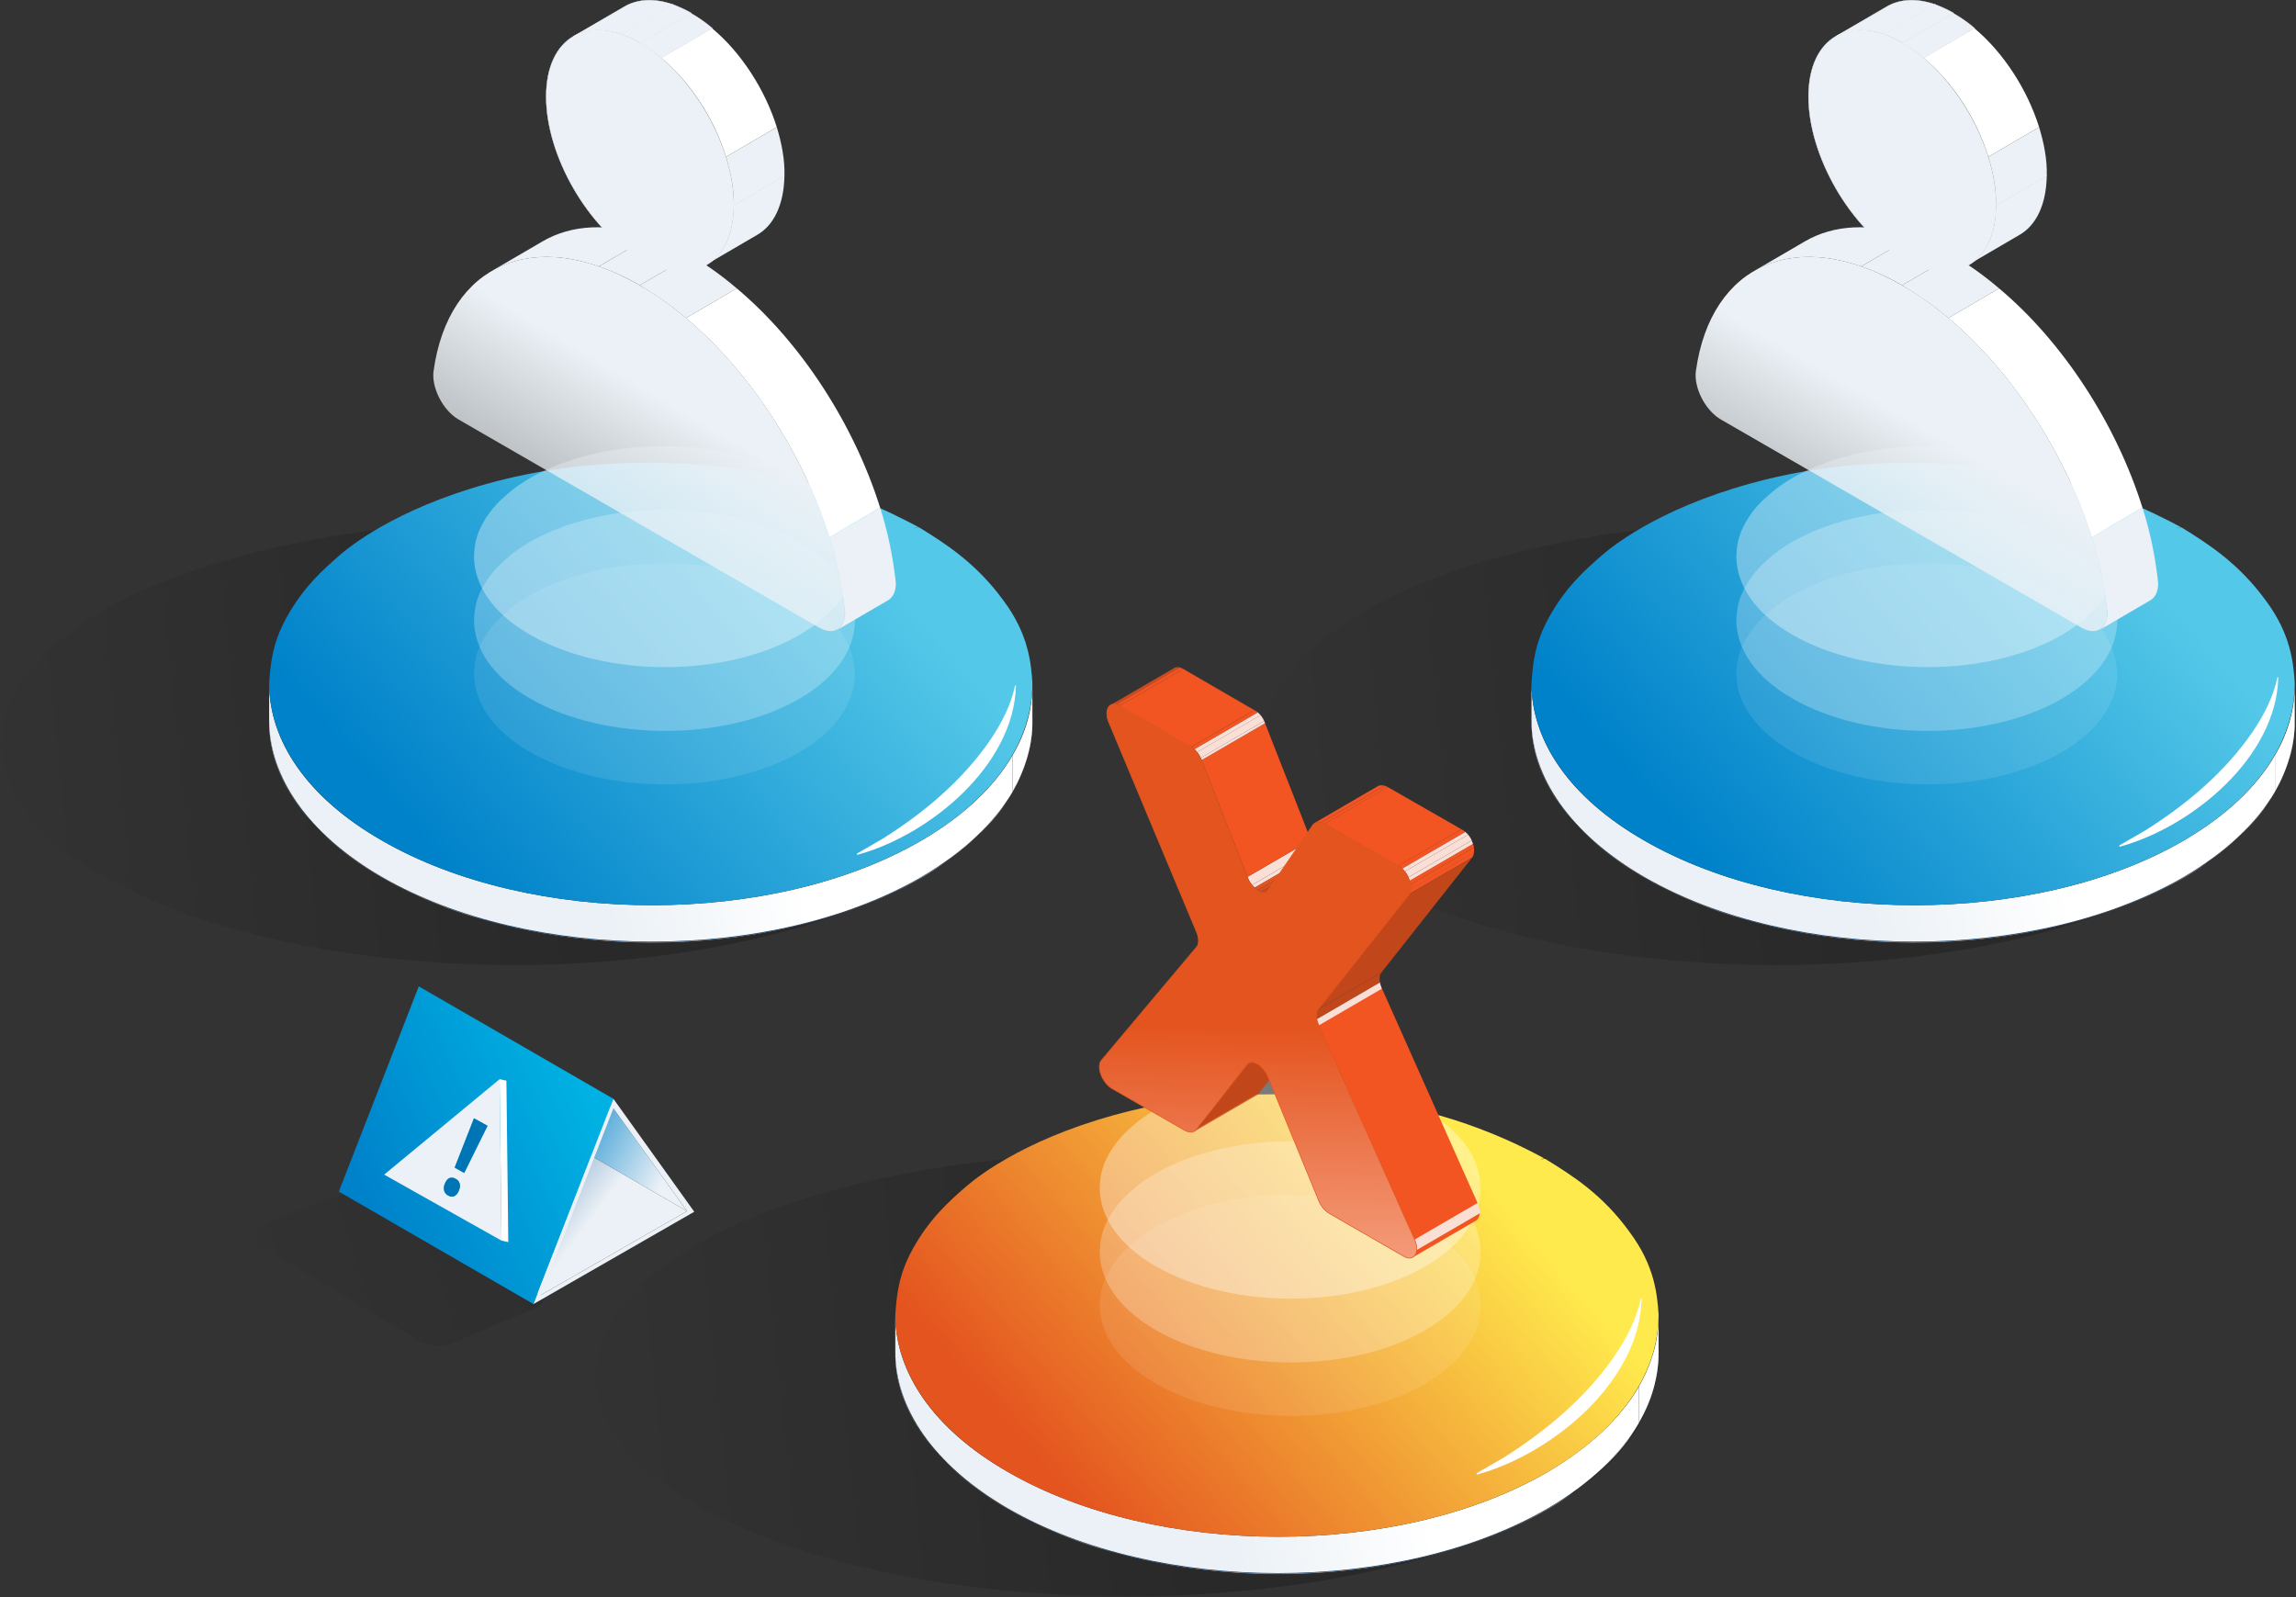 <svg width="677" height="471" fill="none" xmlns="http://www.w3.org/2000/svg"><rect width="100%" height="100%" fill="#333333" stroke="none"/><path opacity=".2" d="M673.713 218.983c0 17.221-14.717 33.779-43.722 46.496-58.582 25.433-154.027 25.433-213.038 0-29.719-12.849-44.578-29.673-44.435-46.363.428-5.431 1-11.524 7.001-19.472 6.715-9.008 14.431-14.042 21.146-18.413 5.287-3.445 25.862-15.234 65.441-22.387 41.15-7.418 77.298-4.239 91.015-3.046 36.292 3.179 62.154 13.379 71.87 17.22-.142-.132-1 .132-2.143.53 1.286-.398 2.143-.53 2.429-.397 10.573 4.901 22.575 10.464 33.149 21.459 9.716 10.067 10.716 18.677 11.287 24.373z" fill="url(#paint0_linear_3086_107)"/><path d="M676.631 212.748c-.662 9.802-1.854 14.439-8.213 24.506-4.901 7.683-14.173 14.439-18.545 17.75-3.576 2.65-23.579 16.161-59.742 21.195-37.752 5.166-66.498-2.517-75.903-5.166-5.431-1.457-33.646-9.802-50.337-28.877-10.994-12.585-11.789-22.519-12.319-29.143 0 16.161 10.995 32.852 33.249 45.701 44.111 25.433 115.378 25.433 159.091 0 21.857-12.849 32.719-29.408 32.719-45.966z" fill="#A7A7A7"/><path d="M484.821 258.449c44.111 25.433 115.378 25.433 159.091 0 12.584-7.286 21.592-16.029 26.89-25.169.663-1.324 1.59-3.046 2.253-4.371 1.987-5.166 2.914-7.815 3.576-15.101l-.53 4.901-.927 4.107-1.59 4.768c-.662 1.458-1.59 3.577-2.384 5.034l-2.914 4.636c-1.06 1.457-2.517 3.444-3.71 4.769l-4.238 4.371c-1.59 1.325-3.577 3.18-5.166 4.504l-5.431 4.106-5.961 3.71-6.624 3.576a121.865 121.865 0 01-7.285 3.312l-7.418 2.782c-2.385.794-5.431 1.854-7.816 2.516l-7.948 2.12c-2.516.53-5.696 1.325-8.213 1.722l-8.345 1.325c-2.517.265-5.961.662-8.477.927l-8.611.529c-2.649 0-6.093.133-8.61.133l-8.61-.133c-2.517-.132-5.961-.397-8.61-.529l-8.479-.927c-2.517-.398-5.828-.927-8.345-1.325l-8.213-1.722c-2.384-.663-5.695-1.457-8.08-2.12l-7.683-2.516c-2.252-.928-5.298-1.987-7.55-2.914l-7.021-3.18c-2.12-1.06-4.901-2.517-6.888-3.709l-6.094-3.841c-1.722-1.325-4.106-2.915-5.828-4.239l-4.902-4.239c-1.324-1.324-3.179-3.179-4.503-4.636l-3.577-4.504c-.927-1.458-2.252-3.444-3.047-4.901l-2.252-4.769c-.53-1.59-1.324-3.577-1.721-5.166l-1.061-4.769c-.132-1.722-.397-3.842-.397-5.564 0 16.956 11.127 33.779 33.249 46.496z" fill="#004A93"/><path d="M676.63 202.018v10.729c0 7.021-1.987 13.909-5.828 20.665v-10.73c3.974-6.755 5.828-13.644 5.828-20.664z" fill="#fff"/><path d="M670.802 222.683v10.73c-5.298 9.14-14.306 17.75-26.89 25.168-43.846 25.433-114.98 25.433-159.091 0-22.122-12.849-33.249-29.672-33.249-46.363v-10.73c0 16.823 10.995 33.646 33.249 46.363 44.111 25.434 115.378 25.434 159.091 0 12.717-7.418 21.592-16.028 26.89-25.168z" fill="url(#paint1_linear_3086_107)"/><path d="M676.631 201.357c0 17.221-10.994 33.779-32.719 46.496-43.846 25.433-114.98 25.433-159.091 0-22.254-12.849-33.249-29.673-33.249-46.363.398-5.431.795-11.524 5.166-19.472 5.034-9.008 10.73-14.042 15.764-18.413 3.974-3.445 19.34-15.234 48.88-22.387 30.732-7.418 57.754-4.239 67.954-3.046 27.156 3.179 46.363 13.379 53.649 17.22-.133 0-.795.132-1.59.53.927-.398 1.59-.53 1.855-.397 7.948 4.901 16.823 10.597 24.771 21.459 7.55 10.067 8.212 18.677 8.61 24.373z" fill="url(#paint2_linear_3086_107)"/><path opacity=".1" d="M624.305 198.575c0 8.611-5.431 16.824-16.293 23.182-21.857 12.717-57.358 12.717-79.479 0-11.127-6.358-16.558-14.836-16.558-23.182.132-2.649.397-5.828 2.649-9.802 2.517-4.504 5.431-7.021 7.948-9.14 1.987-1.722 9.67-7.683 24.373-11.127 15.366-3.709 28.878-2.12 33.912-1.59 13.511 1.589 23.181 6.755 26.757 8.61 0 0-.397 0-.794.265.53-.132.794-.265.927-.265 3.974 2.517 8.346 5.299 12.319 10.73 3.71 5.298 3.974 9.538 4.239 12.319z" fill="#fff"/><path opacity=".25" d="M624.305 182.81c0 8.61-5.431 16.823-16.293 23.182-21.857 12.716-57.358 12.716-79.479 0-11.127-6.359-16.558-14.836-16.558-23.182.132-2.649.397-5.828 2.649-9.802 2.517-4.504 5.431-7.021 7.948-9.14 1.987-1.722 9.67-7.683 24.373-11.127 15.366-3.709 28.878-2.12 33.912-1.59 13.511 1.59 23.181 6.756 26.757 8.61 0 0-.397.001-.794.266.53-.133.794-.266.927-.266 3.974 2.517 8.346 5.299 12.319 10.73 3.71 5.166 3.974 9.405 4.239 12.319z" fill="#fff"/><path opacity=".35" d="M624.305 164.002c0 8.61-5.431 16.823-16.293 23.181-21.857 12.717-57.358 12.717-79.479 0-11.127-6.358-16.558-14.836-16.558-23.181.132-2.649.397-5.828 2.649-9.802 2.517-4.504 5.431-7.022 7.948-9.141 1.987-1.722 9.67-7.683 24.373-11.127 15.366-3.709 28.878-2.119 33.912-1.589 13.511 1.589 23.181 6.756 26.757 8.61 0 0-.397 0-.794.265.53-.133.794-.265.927-.265 3.974 2.517 8.346 5.298 12.319 10.729 3.71 5.299 3.974 9.538 4.239 12.32z" fill="#fff"/><path d="M517.272 79.887l14.969-8.743c8.478-4.901 19.34-5.564 31.527-1.325l-14.969 8.743c-12.187-4.239-23.049-3.576-31.527 1.325z" fill="#EBF1F6"/><path d="M548.799 78.562l14.969-8.743c3.841 1.325 7.947 3.18 12.054 5.564l-14.969 8.742c-4.106-2.384-8.213-4.238-12.054-5.563z" fill="#EBF1F6"/><path d="M560.855 84.122l14.969-8.742c4.769 2.65 9.273 5.96 13.644 9.67l-14.969 8.742c-4.371-3.709-9.007-6.888-13.644-9.67z" fill="#EBF1F6"/><path d="M574.499 93.792l14.969-8.743c18.943 15.896 34.573 40.137 42.256 64.643l-14.968 8.743c-7.683-24.507-23.314-48.747-42.257-64.643z" fill="#fff"/><path d="M616.756 158.435l14.968-8.743c2.252 7.021 3.709 14.175 4.504 21.063 0 .53.132.927.132 1.325l-14.968 8.742c0-.398 0-.928-.132-1.325-.795-7.021-2.385-14.041-4.504-21.062zm4.639 22.387l14.968-8.742c0 2.384-.927 4.106-2.252 4.901l-14.968 8.743c1.324-.928 2.119-2.517 2.252-4.902z" fill="#EBF1F6"/><path d="M560.854 84.123c30.864 17.75 56.298 58.815 60.404 95.243.663 5.696-2.914 8.345-7.551 5.696L507.471 123.73c-4.637-2.649-8.081-9.405-7.419-14.306 4.372-31.66 29.937-43.052 60.802-25.301z" fill="url(#paint3_linear_3086_107)"/><path d="M541.408 10.781l-.05-.086.036-.021 14.933-8.722-14.919 8.83zm0 0h0m0 0h0m.036-.021c3.821-2.223 8.693-2.482 14.097-.637l.021.007.02-.011 14.968-8.743.095-.055-.104-.035c-5.441-1.858-10.357-1.595-14.214.666l-14.883 8.808zm0 0l-.036.021m.036-.021l-.036.021" fill="#EBF1F6" stroke="#EBF1F6" stroke-width=".1"/><path d="M555.532 10.034l-.092.054.101.036a33.143 33.143 0 015.423 2.513l.025.014.025-.014 14.968-8.742.075-.044-.075-.043c-1.858-1.062-3.715-1.858-5.438-2.52l-.023-.01-.02.013-14.969 8.743zm5.431 2.648l-.075.044.076.043a37.893 37.893 0 016.217 4.366l.027.023.031-.018 14.969-8.743.06-.035-.053-.046a37.953 37.953 0 00-6.234-4.377l-.025-.014-.025.014-14.968 8.743z" fill="#EBF1F6" stroke="#EBF1F6" stroke-width=".1"/><path d="M567.212 17.096l14.969-8.742c8.61 7.153 15.631 18.147 19.075 29.142l-14.969 8.743c-3.444-11.127-10.465-21.99-19.075-29.143z" fill="#fff"/><path d="M586.289 46.24l14.968-8.743c1.458 4.769 2.385 9.67 2.253 14.173v.266l-14.969 8.742v-.265c.132-4.503-.795-9.404-2.252-14.173z" fill="#EBF1F6"/><path d="M588.54 60.546l14.969-8.743c-.132 8.61-3.179 14.704-8.08 17.485l-14.969 8.743c5.034-2.782 8.08-8.875 8.08-17.485z" fill="#EBF1F6"/><path d="M588.59 60.412c0-8.754-3.083-18.465-8.07-27.098-4.987-8.632-11.881-16.19-19.507-20.633-7.626-4.443-14.567-4.913-19.605-2.053-5.038 2.86-8.155 9.04-8.155 17.86 0 8.753 3.083 18.465 8.07 27.097 4.987 8.633 11.881 16.19 19.507 20.633 7.626 4.443 14.567 4.88 19.605 2.004s8.155-9.056 8.155-17.81z" fill="#EBF1F6" stroke="#EBF1F6" stroke-width=".1"/><path d="M671.764 199.974c-.663 23.446-25.434 43.846-46.628 49.674-.133 0-.265.001-.265-.132 0-.132 0-.133.133-.265l7.55-4.371c12.187-7.683 23.579-17.221 31.792-29.275 3.179-4.769 5.96-10.067 7.153-15.763 0-.133.132-.133.265-.133v.265z" fill="#fff"/><path opacity=".2" d="M487.276 405.173c0 17.221-15.23 33.778-45.246 46.495-60.622 25.433-159.392 25.433-220.458 0-30.755-12.849-46.133-29.672-45.985-46.363.444-5.431 1.036-11.524 7.246-19.472 6.949-9.007 14.933-14.041 21.883-18.412 5.47-3.444 26.762-15.234 67.719-22.387 42.584-7.419 79.992-4.239 94.187-3.047 37.556 3.179 64.319 13.379 74.373 17.221-.148 0-1.035.132-2.218.529 1.331-.397 2.218-.529 2.514-.397 10.942 4.901 23.362 10.597 34.304 21.459 10.202 10.068 11.089 18.678 11.681 24.374z" fill="url(#paint4_linear_3086_107)"/><path d="M489.048 398.972c-.663 9.802-1.854 14.438-8.213 24.506-4.901 7.683-14.173 14.438-18.545 17.75-3.576 2.649-23.579 16.161-59.742 21.194-37.752 5.167-66.498-2.516-75.903-5.166-5.431-1.457-33.646-9.802-50.337-28.877-10.994-12.584-11.789-22.519-12.319-29.142 0 16.161 10.995 32.851 33.249 45.7 44.111 25.434 115.378 25.434 159.091 0 21.725-12.849 32.586-29.407 32.719-45.965z" fill="#A7A7A7"/><path d="M297.238 444.671c44.111 25.434 115.378 25.434 159.091 0 12.584-7.285 21.592-16.028 26.89-25.168.663-1.325 1.59-3.047 2.253-4.371 1.987-5.166 2.913-7.816 3.576-15.102l-.53 4.902-.927 4.106-1.59 4.769c-.662 1.457-1.59 3.576-2.384 5.034l-2.914 4.636c-1.06 1.457-2.517 3.444-3.71 4.769l-4.238 4.371c-1.59 1.324-3.577 3.179-5.166 4.503l-5.431 4.107-5.961 3.709-6.624 3.577c-2.119.927-5.033 2.384-7.285 3.311l-7.418 2.782c-2.385.795-5.431 1.855-7.816 2.517l-7.948 2.119c-2.516.53-5.696 1.325-8.213 1.722l-8.345 1.325c-2.517.265-5.961.662-8.477.927l-8.611.53c-2.649 0-6.093.133-8.61.133l-8.61-.133c-2.517-.132-5.961-.397-8.61-.53l-8.479-.927c-2.517-.398-5.828-.927-8.345-1.325l-8.213-1.722c-2.384-.662-5.695-1.457-8.08-2.119l-7.683-2.517c-2.252-.927-5.298-1.987-7.55-2.914l-7.021-3.179c-2.12-1.06-4.901-2.517-6.888-3.709l-6.094-3.842c-1.722-1.324-4.106-2.914-5.828-4.239l-4.902-4.239c-1.324-1.324-3.179-3.179-4.503-4.636l-3.577-4.504c-.927-1.457-2.252-3.444-3.047-4.901l-2.252-4.769c-.53-1.589-1.324-3.576-1.721-5.166l-1.061-4.768c-.132-1.722-.397-3.842-.397-5.564 0 16.955 10.995 33.779 33.249 46.495z" fill="#004A93"/><path d="M489.047 388.243v10.73c0 7.021-1.987 13.909-5.828 20.665v-10.73c3.841-6.756 5.828-13.644 5.828-20.665z" fill="#fff"/><path d="M483.219 408.906v10.73c-5.298 9.14-14.306 17.751-26.89 25.169-43.846 25.433-114.98 25.433-159.091 0-22.122-12.85-33.249-29.673-33.249-46.363v-10.73c0 16.823 10.995 33.646 33.249 46.363 44.111 25.433 115.378 25.433 159.091 0 12.584-7.418 21.592-16.029 26.89-25.169z" fill="url(#paint5_linear_3086_107)"/><path d="M489.048 387.582c0 17.22-10.994 33.779-32.719 46.495-43.846 25.434-114.98 25.434-159.091 0-22.254-12.849-33.249-29.672-33.249-46.363.398-5.431.795-11.524 5.166-19.472 5.034-9.008 10.73-14.041 15.764-18.413 3.973-3.444 19.34-15.233 48.88-22.386 30.732-7.418 57.754-4.239 67.954-3.047 27.156 3.179 46.496 13.379 53.649 17.221-.133-.133-.795.132-1.59.529.927-.397 1.59-.53 1.855-.397 7.948 4.901 16.823 10.465 24.771 21.459 7.55 10.068 8.212 18.678 8.61 24.374z" fill="url(#paint6_linear_3086_107)"/><path opacity=".1" d="M436.59 384.798c0 8.611-5.431 16.824-16.293 23.182-21.857 12.717-57.357 12.717-79.479 0-11.127-6.358-16.558-14.836-16.558-23.182.132-2.649.397-5.828 2.649-9.802 2.517-4.504 5.431-7.02 7.948-9.14 1.987-1.722 9.67-7.683 24.373-11.127 15.366-3.709 28.878-2.119 33.912-1.59 13.511 1.59 23.181 6.756 26.758 8.611 0 0-.397 0-.795.265.53-.133.795-.265.927-.265 3.974 2.516 8.346 5.298 12.32 10.729 3.709 5.299 4.106 9.538 4.238 12.319z" fill="#fff"/><path opacity=".25" d="M436.59 369.036c0 8.61-5.431 16.823-16.293 23.181-21.857 12.717-57.357 12.717-79.479 0-11.127-6.358-16.558-14.836-16.558-23.181.132-2.65.397-5.829 2.649-9.803 2.517-4.503 5.431-7.02 7.948-9.139 1.987-1.723 9.67-7.683 24.373-11.127 15.366-3.709 28.878-2.12 33.912-1.59 13.511 1.589 23.181 6.755 26.758 8.61 0 0-.397 0-.795.265.53-.132.795-.265.927-.265 3.974 2.517 8.346 5.299 12.32 10.73 3.709 5.166 4.106 9.405 4.238 12.319z" fill="#fff"/><path opacity=".35" d="M436.59 350.226c0 8.61-5.431 16.823-16.293 23.181-21.857 12.717-57.357 12.717-79.479 0-11.127-6.358-16.558-14.836-16.558-23.181.132-2.649.397-5.829 2.649-9.803 2.517-4.504 5.431-7.021 7.948-9.14 1.987-1.722 9.67-7.683 24.373-11.127 15.366-3.709 28.878-2.12 33.912-1.59 13.511 1.59 23.181 6.756 26.758 8.61 0 0-.397.001-.795.266.53-.133.795-.266.927-.266 3.974 2.517 8.346 5.299 12.32 10.73 3.709 5.299 4.106 9.538 4.238 12.32z" fill="#fff"/><path d="M352.615 333.146l18.677-10.862c-.132.133-.264.397-.529.53l-18.678 10.862.53-.53z" fill="#CC4B1C"/><path d="M367.582 313.935l18.677-10.862-14.968 19.208-18.678 10.861 14.969-19.207z" fill="#C1471A"/><path d="M368.11 313.537l18.678-10.862c-.133.132-.398.265-.531.53l-18.677 10.862.53-.53z" fill="#CC4B1C"/><path d="M416.989 365.598l18.678-10.862c.132.265.265.53.265.795l-18.678 10.862c0-.265-.132-.53-.265-.795zm.267.795l18.677-10.862c.132.398.265.662.265 1.06l-18.678 10.862c0-.397-.132-.795-.264-1.06z" fill="#FADFD6"/><path d="M417.52 367.453l18.677-10.862c.133.397.133.927.133 1.192l-18.678 10.862c0-.397 0-.794-.132-1.192z" fill="#FADFD6"/><path d="M417.652 368.646l18.678-10.863c-.132.927-.398 1.722-1.06 2.12l-18.677 10.862c.53-.397.927-1.06 1.059-2.119z" fill="#F25422"/><path d="M327.621 207.803l18.678-10.863c.397-.265 1.059-.265 1.589-.132L329.21 207.67c-.662-.132-1.192-.132-1.589.133z" fill="#CC4B1C"/><path d="M329.838 207.768a2.038 2.038 0 00-.464-.135l18.519-10.771c.255.092.617.265.875.393l-18.44 10.747-.062-.031a5.327 5.327 0 00-.428-.203z" fill="#F25422" stroke="#F25422" stroke-width=".1"/><path d="M388.777 302.276l18.677-10.862 28.216 63.319-18.678 10.862-28.215-63.319z" fill="#F25422"/><path d="M388.643 297.645l18.678-10.863c-.265.398-.531.928-.531 1.59l-18.677 10.862c.133-.662.265-1.192.53-1.589zm-.53 1.589l18.677-10.862c0 .397.001.795.133 1.325l-18.678 10.862c-.132-.53-.132-.927-.132-1.325z" fill="#C1471A"/><path d="M388.246 300.558l18.678-10.863c0 .398.133.662.265 1.06l-18.678 10.862c-.132-.397-.265-.794-.265-1.059zm.264 1.062l18.678-10.862c.132.265.132.53.264.795l-18.677 10.862c-.133-.397-.265-.662-.265-.795zm-20.662-43.053l18.677-10.863c.133.265.133.397.266.662l-18.678 10.863c-.133-.265-.265-.398-.265-.662zm.264.663l18.678-10.863c.265.663.662 1.193 1.06 1.723l-18.678 10.861c-.398-.529-.795-1.059-1.06-1.721z" fill="#FADFD6"/><path d="M369.172 260.952l18.678-10.862.795.795-18.678 10.862-.795-.795z" fill="#FADFD6"/><path d="M369.966 261.745l18.678-10.862c.265.265.662.53.926.662l-18.677 10.862c-.397-.133-.662-.397-.927-.662z" fill="#E4541F"/><path d="M370.896 262.406l18.678-10.862.132.132c.265.132.663.398.928.398l-18.678 10.861c-.265-.132-.663-.264-.928-.397-.132 0-.132 0-.132-.132z" fill="#D8501D"/><path d="M371.955 262.939l18.678-10.862c.662.132 1.192.132 1.589-.133l-18.677 10.863c-.397.265-.928.264-1.59.132z" fill="#CC4B1C"/><path d="M330.165 208.184l-.074.043.074.043 20.797 12.055.025.014.025-.014 18.678-10.863.074-.043-.074-.043-20.797-12.054-.025-.015-.025.015-18.678 10.862z" fill="#F25422" stroke="#F25422" stroke-width=".1"/><path d="M412.401 255.244l18.494-10.723a8.9 8.9 0 011.198.797l-18.678 10.862c-.265-.265-.749-.671-1.014-.936z" fill="#F25422"/><path d="M413.416 256.179l18.678-10.863.795.795-18.678 10.862-.795-.794z" fill="#FADFD6"/><path d="M414.215 256.97l18.678-10.862c.397.53.795 1.06 1.06 1.722l-18.678 10.863c-.265-.663-.53-1.193-1.06-1.723z" fill="#FADFD6"/><path d="M415.272 258.694l18.678-10.862c.132.397.265.663.397 1.06l-18.677 10.862c-.133-.265-.265-.662-.398-1.06z" fill="#FADFD6"/><path d="M415.67 259.709l18.678-10.861c.132.397.264.794.264 1.059l-18.677 10.863c-.132-.265-.133-.663-.265-1.061z" fill="#F25422"/><path d="M415.979 260.728l18.632-10.828c.076.403.044 1.081 0 1.472l-18.677 10.861c0-.529.045-1.108.045-1.505z" fill="#F25422"/><path d="M415.935 262.142l18.677-10.863c0 .663-.265 1.193-.53 1.59l-18.678 10.862c.398-.397.531-.927.531-1.589zm-61.6-38.018l18.677-10.862 13.512 34.441-18.678 10.862-13.511-34.441z" fill="#F25422"/><path d="M352.181 220.922c-.23-.156-.558-.451-.808-.698l18.501-10.75c.254.128.679.363.938.599l-18.631 10.849z" fill="#F25422" stroke="#F25422" stroke-width=".1"/><path d="M352.217 220.943l18.678-10.862.81.814-18.73 10.888c-.265-.265-.493-.575-.758-.84z" fill="#FADFD6"/><path d="M352.984 221.766l18.705-10.888c.397.53.795 1.059 1.06 1.722l-18.725 10.899c-.265-.662-.642-1.203-1.04-1.733z" fill="#FADFD6"/><path d="M354.071 223.459l18.678-10.862c.133.265.132.397.265.662l-18.678 10.862c-.132-.265-.132-.397-.265-.662z" fill="#FADFD6"/><path d="M387.703 242.616l18.678-10.863c.53-.265 1.244-.19 1.906-.058l-18.596 10.812c-.662-.265-1.458-.156-1.988.109z" fill="#F25422"/><path d="M389.606 242.553l18.678-10.862c.265.133.663.265.928.398l-18.678 10.862a6.44 6.44 0 00-.928-.398z" fill="#F25422"/><path d="M415.401 263.73l18.678-10.862-26.758 33.911-18.677 10.862 26.757-33.911z" fill="#C1471A"/><path d="M390.499 242.934l18.678-10.863 21.724 12.452-18.678 10.862-21.724-12.451z" fill="#F25422"/><path d="M412.274 255.3l-.001-.001-21.724-12.32h-.002c-.739-.404-1.422-.577-2.01-.525a1.91 1.91 0 00-1.431.819l-.001.002-13.114 19.075h0l-.002.003c-.315.504-.749.751-1.262.782-.519.031-1.128-.157-1.781-.549h0l-.003-.002c-1.169-.65-2.479-2.087-3.134-3.92h0l-.001-.003-13.511-34.44s0 0 0 0c-.669-1.74-1.874-3.216-3.221-4.024l-.001-.001-20.796-12.054h-.001c-.742-.438-1.427-.596-2.014-.516-.589.081-1.069.401-1.398.895-.655.983-.711 2.644.091 4.515v.001l25.83 61.728h0c.393.917.588 1.831.588 2.627 0 .797-.195 1.466-.572 1.905v.001l-27.949 33.246c-.451.487-.662 1.158-.685 1.908-.024.751.141 1.588.451 2.416.619 1.656 1.823 3.299 3.305 4.174l.001.001 21.459 12.319h0l.005.003c.672.336 1.319.508 1.889.474.573-.035 1.065-.279 1.415-.768l.002-.002 14.966-19.072.001-.002c.379-.505.848-.722 1.364-.738.521-.015 1.099.175 1.687.501 1.17.65 2.479 2.088 3.134 3.79l.001.002 14.967 36.426.001.001c.67 1.743 1.878 3.084 3.221 3.89l.001.001 21.856 12.584s0 0 0 0c.742.438 1.427.596 2.013.514.587-.083 1.063-.408 1.384-.911.638-1 .66-2.695-.208-4.631l-28.215-63.186h0l-.002-.004c-.457-.915-.685-1.861-.701-2.689-.017-.831.179-1.532.555-1.97h0l.002-.003 26.758-33.779h0l.002-.003c.381-.519.55-1.205.547-1.959-.002-.755-.174-1.587-.484-2.407-.619-1.638-1.79-3.249-3.272-4.124z" fill="url(#paint7_linear_3086_107)" stroke="#E45420" stroke-width=".2"/><path d="M484.044 383.217c-.687 24.34-26.402 45.517-48.404 51.567-.138 0-.275.001-.275-.137 0-.137 0-.138.138-.275l7.838-4.538c12.651-7.976 24.477-17.877 33.003-30.39 3.3-4.951 6.187-10.451 7.425-16.364 0-.137.138-.138.275-.138v.275z" fill="#fff"/><path opacity=".2" d="M301.501 218.982c0 17.221-14.717 33.779-43.722 46.496-58.581 25.433-154.027 25.433-213.037 0C15.022 252.629.162 235.805.306 219.115c.428-5.431 1-11.524 7-19.472 6.716-9.008 14.432-14.042 21.147-18.413 5.287-3.445 25.862-15.234 65.44-22.387 41.151-7.418 77.3-4.239 91.016-3.046 36.292 3.179 62.155 13.379 71.871 17.22-.143-.132-1.001.132-2.144.53 1.286-.398 2.143-.53 2.429-.397 10.573 4.901 22.576 10.464 33.149 21.459 9.716 10.067 10.716 18.677 11.287 24.373z" fill="url(#paint8_linear_3086_107)"/><path d="M304.417 212.747c-.662 9.803-1.854 14.439-8.213 24.506-4.901 7.683-14.173 14.439-18.545 17.75-3.576 2.65-23.579 16.161-59.742 21.195-37.752 5.166-66.498-2.517-75.903-5.166-5.431-1.457-33.646-9.802-50.337-28.877-10.994-12.585-11.789-22.519-12.319-29.143 0 16.161 10.995 32.852 33.249 45.701 44.111 25.433 115.378 25.433 159.091 0 21.857-12.849 32.719-29.408 32.719-45.966z" fill="#A7A7A7"/><path d="M112.607 258.448c44.111 25.433 115.378 25.433 159.091 0 12.585-7.286 21.592-16.029 26.891-25.169.662-1.324 1.589-3.046 2.252-4.371 1.987-5.166 2.914-7.815 3.576-15.101l-.53 4.901-.927 4.107-1.589 4.768c-.663 1.458-1.59 3.577-2.385 5.034l-2.914 4.636c-1.06 1.457-2.517 3.444-3.71 4.769l-4.238 4.371c-1.59 1.325-3.576 3.18-5.166 4.504l-5.431 4.106-5.961 3.71-6.623 3.576a122.183 122.183 0 01-7.286 3.312l-7.418 2.782c-2.385.794-5.431 1.854-7.816 2.516l-7.948 2.12c-2.516.53-5.696 1.325-8.213 1.722l-8.345 1.325c-2.517.265-5.96.662-8.477.927l-8.611.53c-2.649 0-6.093.132-8.61.132l-8.61-.132c-2.517-.133-5.961-.398-8.61-.53l-8.479-.927c-2.516-.397-5.828-.927-8.345-1.325l-8.213-1.722c-2.384-.663-5.695-1.457-8.08-2.12l-7.683-2.516c-2.252-.928-5.298-1.987-7.55-2.914l-7.021-3.18c-2.12-1.06-4.901-2.517-6.888-3.709l-6.094-3.841c-1.722-1.325-4.106-2.915-5.828-4.239l-4.901-4.239c-1.325-1.324-3.18-3.179-4.504-4.636l-3.577-4.504c-.927-1.458-2.252-3.444-3.046-4.901l-2.253-4.769c-.53-1.59-1.324-3.577-1.721-5.166l-1.06-4.769c-.133-1.722-.398-3.842-.398-5.564 0 16.956 11.128 33.779 33.249 46.496z" fill="#004A93"/><path d="M304.416 202.018v10.729c0 7.021-1.987 13.909-5.828 20.665v-10.73c3.974-6.755 5.828-13.644 5.828-20.664z" fill="#fff"/><path d="M298.589 222.683v10.73c-5.299 9.14-14.306 17.75-26.891 25.168-43.846 25.433-114.98 25.433-159.091 0-22.121-12.849-33.249-29.672-33.249-46.363v-10.73c0 16.823 10.995 33.646 33.249 46.363 44.111 25.434 115.378 25.434 159.091 0 12.717-7.418 21.592-16.028 26.891-25.168z" fill="url(#paint9_linear_3086_107)"/><path d="M304.417 201.357c0 17.221-10.994 33.779-32.719 46.496-43.846 25.433-114.98 25.433-159.091 0-22.254-12.849-33.249-29.673-33.249-46.363.398-5.431.795-11.524 5.166-19.472 5.034-9.008 10.73-14.042 15.764-18.413 3.974-3.445 19.34-15.234 48.88-22.387 30.732-7.418 57.755-4.239 67.954-3.046 27.156 3.179 46.363 13.379 53.649 17.22-.133 0-.795.132-1.59.53.927-.398 1.59-.53 1.855-.397 7.948 4.901 16.823 10.597 24.771 21.459 7.55 10.067 8.213 18.677 8.61 24.373z" fill="url(#paint10_linear_3086_107)"/><path opacity=".1" d="M252.091 198.575c0 8.611-5.431 16.824-16.293 23.182-21.857 12.717-57.357 12.717-79.479 0-11.127-6.358-16.558-14.836-16.558-23.182.132-2.649.397-5.828 2.649-9.802 2.517-4.504 5.431-7.021 7.948-9.14 1.987-1.722 9.67-7.683 24.373-11.127 15.366-3.709 28.878-2.12 33.912-1.59 13.511 1.589 23.181 6.755 26.757 8.61 0 0-.397 0-.794.265.53-.132.794-.265.927-.265 3.974 2.517 8.346 5.299 12.32 10.73 3.709 5.298 3.973 9.538 4.238 12.319z" fill="#fff"/><path opacity=".25" d="M252.091 182.81c0 8.61-5.431 16.823-16.293 23.182-21.857 12.716-57.357 12.716-79.479 0-11.127-6.359-16.558-14.836-16.558-23.182.132-2.649.397-5.828 2.649-9.802 2.517-4.504 5.431-7.021 7.948-9.14 1.987-1.722 9.67-7.683 24.373-11.127 15.366-3.709 28.878-2.12 33.912-1.59 13.511 1.59 23.181 6.756 26.757 8.61 0 0-.397.001-.794.266.53-.133.794-.266.927-.266 3.974 2.517 8.346 5.299 12.32 10.73 3.709 5.166 3.973 9.405 4.238 12.319z" fill="#fff"/><path opacity=".35" d="M252.091 164.002c0 8.61-5.431 16.823-16.293 23.181-21.857 12.717-57.357 12.717-79.479 0-11.127-6.358-16.558-14.836-16.558-23.181.132-2.649.397-5.828 2.649-9.802 2.517-4.504 5.431-7.022 7.948-9.141 1.987-1.722 9.67-7.683 24.373-11.127 15.366-3.709 28.878-2.119 33.912-1.589 13.511 1.589 23.181 6.756 26.757 8.61 0 0-.397 0-.794.265.53-.133.794-.265.927-.265 3.974 2.517 8.346 5.298 12.32 10.729 3.709 5.299 3.973 9.538 4.238 12.32z" fill="#fff"/><path d="M299.553 202.366c-.663 23.446-25.434 43.846-46.628 49.675-.133 0-.265 0-.265-.132 0-.133 0-.133.133-.266l7.55-4.371c12.187-7.683 23.579-17.22 31.792-29.275 3.179-4.768 5.96-10.067 7.153-15.763 0-.132.132-.132.265-.132v.264z" fill="#fff"/><path d="M145.06 79.887l14.968-8.743c8.478-4.901 19.34-5.564 31.527-1.325l-14.969 8.743c-12.187-4.239-23.049-3.576-31.526 1.325z" fill="#EBF1F6"/><path d="M176.586 78.562l14.969-8.743c3.841 1.325 7.947 3.18 12.054 5.564l-14.969 8.742c-4.106-2.384-8.213-4.238-12.054-5.563z" fill="#EBF1F6"/><path d="M188.643 84.122l14.968-8.742c4.769 2.65 9.273 5.96 13.644 9.67l-14.969 8.742c-4.371-3.709-9.007-6.888-13.643-9.67z" fill="#EBF1F6"/><path d="M202.286 93.792l14.969-8.743c18.943 15.896 34.573 40.137 42.256 64.643l-14.968 8.743c-7.683-24.507-23.314-48.747-42.257-64.643z" fill="#fff"/><path d="M244.543 158.435l14.968-8.743c2.252 7.021 3.709 14.175 4.504 21.063 0 .53.133.927.133 1.325l-14.969 8.742c0-.398 0-.928-.132-1.325-.795-7.021-2.385-14.041-4.504-21.062zm4.639 22.387l14.968-8.742c0 2.384-.927 4.106-2.252 4.901l-14.968 8.743c1.324-.928 2.119-2.517 2.252-4.902z" fill="#EBF1F6"/><path d="M188.643 84.122c30.864 17.75 56.298 58.815 60.404 95.243.663 5.696-2.914 8.345-7.55 5.696L135.26 123.729c-4.637-2.649-8.081-9.405-7.419-14.306 4.372-31.66 29.938-43.052 60.802-25.301z" fill="url(#paint11_linear_3086_107)"/><path d="M169.196 10.781l-.05-.086.036-.021 14.933-8.722-14.919 8.83zm0 0h0m0 0h0m.036-.021c3.821-2.223 8.693-2.482 14.097-.637l.021.007.02-.011 14.968-8.743.095-.055-.104-.035c-5.441-1.858-10.357-1.595-14.214.666l-14.883 8.808zm0 0l-.036.021m.036-.021l-.036.021" fill="#EBF1F6" stroke="#EBF1F6" stroke-width=".1"/><path d="M183.32 10.034l-.092.054.101.036a33.143 33.143 0 015.423 2.513l.025.014.025-.014 14.968-8.742.075-.044-.075-.043c-1.858-1.062-3.715-1.858-5.438-2.52l-.022-.01-.021.013-14.969 8.743zm5.431 2.646l-.075.043.076.043a37.85 37.85 0 016.217 4.366l.027.023.031-.018 14.969-8.743.06-.035-.052-.046a38.002 38.002 0 00-6.235-4.377l-.025-.014-.025.014-14.968 8.743z" fill="#EBF1F6" stroke="#EBF1F6" stroke-width=".1"/><path d="M195 17.093l14.969-8.742c8.61 7.153 15.631 18.147 19.075 29.142l-14.968 8.743C210.631 35.109 203.61 24.246 195 17.093z" fill="#fff"/><path d="M214.077 46.237l14.968-8.743c1.458 4.769 2.385 9.67 2.253 14.173v.266l-14.969 8.743v-.266c.132-4.503-.795-9.404-2.252-14.173z" fill="#EBF1F6"/><path d="M216.329 60.543l14.969-8.743c-.133 8.61-3.18 14.704-8.081 17.486l-14.969 8.742c5.034-2.781 8.081-8.875 8.081-17.485z" fill="#EBF1F6"/><path d="M216.378 60.41c0-8.753-3.084-18.465-8.071-27.098-4.987-8.632-11.881-16.19-19.507-20.633-7.626-4.443-14.567-4.913-19.605-2.053-5.038 2.86-8.155 9.04-8.155 17.86 0 8.753 3.083 18.465 8.07 27.097 4.987 8.633 11.881 16.19 19.507 20.633 7.626 4.443 14.567 4.88 19.605 2.004s8.156-9.056 8.156-17.81z" fill="#EBF1F6" stroke="#EBF1F6" stroke-width=".1"/><path d="M78.113 360.582l75.094-27.611c2.542-.935 5.258.874 5.376 3.579l1.976 45.167a4.002 4.002 0 01-2.439 3.86l-24.669 10.427a11.003 11.003 0 01-9.926-.69L77.442 367.77c-2.887-1.726-2.485-6.027.671-7.188z" fill="url(#paint12_linear_3086_107)" opacity=".1"/><path d="M159.424 381.912l-57.39-33.163 43.15-24.773 57.39 33.164-43.15 24.772z" fill="url(#paint13_linear_3086_107)"/><path d="M202.575 357.141l-57.39-33.165-21.697-30.312 57.39 33.165 21.697 30.312z" fill="url(#paint14_linear_3086_107)"/><path d="M157.298 384.539l-57.39-33.163 23.571-60.521 57.392 33.164-23.573 60.52z" fill="url(#paint15_linear_3086_107)"/><path d="M180.872 324.018l23.836 33.302-47.409 27.22 23.573-60.522zm0 2.809l-21.447 55.084 43.15-24.772-21.697-30.312" fill="#EBF1F6"/><path d="M131.237 348.891l1.999.437c0 .012-.012.026-.019.04-.026.06-.05.12-.074.172l-1.999-.437c.022-.059.048-.119.074-.173 0-.014.012-.027.019-.039z" fill="#D5DADF"/><path d="M130.86 350.543l2.001.435a2.5 2.5 0 00.146.742l-1.999-.437a2.513 2.513 0 01-.148-.743" fill="#E1E7EC"/><path d="M133.578 347.29l1.999.438a1.664 1.664 0 00-1.351.263l-2.001-.437a1.656 1.656 0 011.353-.264z" fill="#C5CACE"/><path d="M133.577 347.29l1.999.438a1.664 1.664 0 00-1.351.263l-2.001-.437a1.656 1.656 0 011.353-.264z" fill="#C5CACE"/><path d="M132.225 347.554l2.001.437a1.673 1.673 0 00-.155.123l-2.001-.438c.052-.045.103-.084.155-.122z" fill="#C6CBD0"/><path d="M132.07 347.676l2.001.437c-.041.037-.083.074-.124.116l-2-.438a2.18 2.18 0 01.123-.115z" fill="#C8CDD1"/><path d="M131.946 347.791l1.999.431-.109.117-1.999-.438c.036-.041.073-.079.109-.117" fill="#C9CFD3"/><path d="M131.839 347.908l1.999.438a3.375 3.375 0 00-.101.124l-2.001-.438c.035-.043.068-.084.103-.124z" fill="#CBD0D5"/><path d="M131.736 348.032l2.001.438c-.035.043-.066.088-.099.132l-1.999-.437c.031-.047.064-.09.097-.133z" fill="#CDD2D6"/><path d="M131.639 348.165l1.999.438a2.7 2.7 0 00-.097.148l-2.001-.438.099-.148z" fill="#CED4D8"/><path d="M131.541 348.313l2.001.437a2.453 2.453 0 00-.098.172l-2-.444c.032-.059.064-.112.097-.172" fill="#D0D5DA"/><path d="M131.444 348.479l1.999.432a5.474 5.474 0 00-.1.188l-2.001-.438c.034-.065.067-.127.102-.187" fill="#D1D7DB"/><path d="M131.342 348.665l2.008.438a5.783 5.783 0 00-.106.222l-1.999-.438c.033-.077.069-.15.104-.222" fill="#D3D8DD"/><path d="M131.237 348.889l1.999.437c0 .012-.012.026-.019.04-.026.06-.05.12-.074.172l-1.999-.437c.022-.059.048-.119.074-.173 0-.013.012-.027.019-.039z" fill="#D5DADF"/><path d="M131.232 348.891l2 .437c0 .012-.013.026-.019.04-.026.06-.051.12-.075.172l-1.999-.437c.022-.059.048-.119.074-.173 0-.014.012-.027.019-.039z" fill="#D5DADF"/><path d="M131.139 349.108l1.999.438c-.028.069-.052.136-.076.203l-2-.437c.023-.068.049-.135.077-.204z" fill="#D6DCE0"/><path d="M131.064 349.312l1.999.438c-.023.064-.042.128-.061.191l-1.999-.437c.017-.064.038-.128.061-.192z" fill="#D8DDE2"/><path d="M131.002 349.504l1.996.443a3.202 3.202 0 00-.05.186l-2-.44c.014-.06.031-.122.05-.184" fill="#D9DFE4"/><path d="M130.952 349.688l1.999.439a4.032 4.032 0 00-.04.184l-1.992-.437c.01-.062.024-.123.04-.186" fill="#DBE1E5"/><path d="M130.919 349.875l1.999.438a2.545 2.545 0 00-.029.189l-1.999-.437c0-.063.017-.126.029-.19z" fill="#DDE2E7"/><path d="M130.882 350.063l2 .438a2.566 2.566 0 00-.019.212l-2-.438c0-.07 0-.139.019-.212z" fill="#DEE4E9"/><path d="M130.864 350.274l1.999.438v.27l-2.001-.437v-.271" fill="#E0E6EA"/><path d="M130.86 350.547l2.001.435a2.5 2.5 0 00.146.742l-1.999-.438a2.513 2.513 0 01-.148-.742" fill="#E1E7EC"/><path d="M131.009 351.281l1.999.438c.029.079.063.156.101.231l-2-.438a2.146 2.146 0 01-.1-.231z" fill="#E0E6EA"/><path d="M131.107 351.513l2 .438c.027.055.059.108.092.162l-2.001-.443a2.374 2.374 0 01-.091-.162" fill="#DEE4E9"/><path d="M131.199 351.669l2.001.438c.028.046.059.091.09.136l-1.999-.438a6.472 6.472 0 01-.092-.136z" fill="#DDE2E7"/><path d="M131.291 351.81l1.999.437c.032.041.064.083.097.122l-1.999-.437c-.035-.04-.066-.081-.097-.122z" fill="#DBE1E5"/><path d="M131.387 351.934l1.999.437c.032.04.067.078.104.114l-1.999-.438c-.037-.036-.071-.076-.104-.113z" fill="#D9DFE4"/><path d="M131.491 352.048l2 .437.112.112-1.991-.437a1.972 1.972 0 01-.112-.112" fill="#D8DDE2"/><path d="M131.612 352.158l2 .438c.041.036.083.072.126.107l-1.999-.438a2.239 2.239 0 01-.127-.107z" fill="#D6DCE0"/><path d="M131.73 352.266l2 .437c.047.038.093.073.144.109l-2.001-.438c-.049-.036-.097-.07-.143-.108z" fill="#D5DADF"/><path d="M131.872 352.375l2.001.438c.052.036.108.072.165.108l-2-.437-.173-.109" fill="#D3D8DD"/><path d="M132.038 352.482l1.999.438.11.064.074.041-1.999-.437-.075-.042-.109-.064z" fill="#D1D7DB"/><path d="M132.222 352.587l2 .437c.059.03.116.059.173.083l-2.001-.437c-.057-.025-.114-.054-.173-.083" fill="#D0D5DA"/><path d="M132.394 352.67l2.001.438.161.067-2-.438-.162-.067z" fill="#CED4D8"/><path d="M132.556 352.739l2.001.438c.053.019.105.036.157.05l-2.001-.438a1.88 1.88 0 01-.156-.05" fill="#CDD2D6"/><path d="M132.713 352.787l2.001.433c.042.012.083.023.125.031l-2.001-.438-.125-.031" fill="#CBD0D5"/><path d="M139.752 329.744l1.999.436-5.7 14.561-1.999-.438 5.7-14.559z" fill="#DAE0E5"/><path d="M133.576 347.291l2 .438c.045.01.088.02.133.034l-1.999-.438a2.637 2.637 0 00-.134-.034z" fill="#0070AF"/><path d="M133.709 347.325l1.999.438c.056.015.113.034.174.055l-2-.438a2.046 2.046 0 00-.173-.055z" fill="#0071B0"/><path d="M133.879 347.38l1.999.437c.059.021.12.045.173.073l-1.999-.438a3.616 3.616 0 00-.173-.072z" fill="#0072B1"/><path d="M134.058 347.452l1.999.438c.066.029.13.06.196.094l-2-.437a3.165 3.165 0 00-.195-.095z" fill="#0073B3"/><path d="M134.254 347.548l1.999.437.085.047.109.064-1.999-.438-.109-.064-.085-.046z" fill="#0074B4"/><path d="M134.447 347.658l2 .438c.057.034.11.07.173.108l-2.001-.437a2.431 2.431 0 00-.163-.109" fill="#0075B5"/><path d="M134.61 347.766l2.001.437c.049.035.096.069.141.105l-2-.43a1.74 1.74 0 00-.142-.105" fill="#0076B7"/><path d="M134.752 347.878l1.999.438c.044.034.085.07.125.106l-1.999-.437a2.601 2.601 0 00-.125-.107z" fill="#0077B8"/><path d="M134.878 347.979l1.999.437c.04.036.076.072.113.11l-2.001-.437a2.305 2.305 0 00-.111-.11z" fill="#0077BA"/><path d="M134.989 348.088l1.997.437.103.112-2.001-.437a1.534 1.534 0 00-.103-.112" fill="#0078BB"/><path d="M135.091 348.199l2.001.438c.033.039.064.081.095.122l-2.001-.437a1.555 1.555 0 00-.095-.123z" fill="#0079BC"/><path d="M135.186 348.322l2.001.438c.031.043.06.088.09.134l-2-.437a1.871 1.871 0 00-.091-.135z" fill="#007ABE"/><path d="M135.277 348.456l2 .438c.032.051.062.105.09.16l-2-.438a1.928 1.928 0 00-.09-.16z" fill="#007BBF"/><path d="M135.369 348.617l1.999.438c.038.073.071.148.099.225l-1.999-.437a2.38 2.38 0 00-.099-.226z" fill="#007CC0"/><path d="M135.467 348.843l1.999.437c.028.074.05.149.071.226l-2.001-.438a2.243 2.243 0 00-.069-.225zm.065.224l2.001.438c.041.163.066.33.073.498l-1.999-.438a2.467 2.467 0 00-.075-.498z" fill="#007DC2"/><path d="M135.606 349.565l1.999.438v.267l-2.009-.438v-.267" fill="#007CC0"/><path d="M135.594 349.833l2.001.438c0 .07-.01.139-.019.211l-2.001-.437c.011-.072.016-.141.019-.212z" fill="#007BBF"/><path d="M135.583 350.044l2.001.438a2.906 2.906 0 01-.031.191l-1.999-.438a2.77 2.77 0 00.029-.191z" fill="#007ABE"/><path d="M135.553 350.236l1.999.438a2.47 2.47 0 01-.04.186l-1.999-.438c.015-.062.027-.124.04-.186z" fill="#0079BC"/><path d="M135.515 350.421l1.999.437a3.83 3.83 0 01-.05.19l-1.999-.438.05-.189z" fill="#0078BB"/><path d="M135.464 350.61l1.999.438c-.019.064-.04.129-.063.195l-2.001-.438c.025-.065.045-.131.065-.195z" fill="#0077BA"/><path d="M135.4 350.807l2.002.437a8.716 8.716 0 01-.078.207l-2-.438c.028-.069.054-.137.076-.206z" fill="#0077B8"/><path d="M135.325 351.014l2.004.437c-.024.061-.05.123-.078.185l-.015.034-2-.438.016-.034c.028-.062.054-.124.078-.184" fill="#0076B7"/><path d="M135.229 351.232l2 .436a5.1 5.1 0 01-.092.195l-2.001-.438c.033-.062.064-.127.093-.195" fill="#0075B5"/><path d="M135.135 351.427l2.001.437c-.029.059-.061.116-.092.173l-1.999-.438c.031-.055.061-.112.09-.172z" fill="#0074B4"/><path d="M135.047 351.597l1.999.437c-.029.054-.06.105-.092.154l-1.999-.438c.031-.048.062-.1.092-.153z" fill="#0073B3"/><path d="M134.954 351.75l1.999.434c-.029.048-.06.096-.091.141l-2-.438c.031-.044.063-.093.092-.141" fill="#0072B1"/><path d="M134.862 351.892l1.999.437c-.031.045-.064.088-.095.129l-2.001-.437a4.34 4.34 0 00.097-.129z" fill="#0071B0"/><path d="M134.765 352.021l2.001.437c-.035.043-.068.085-.103.124l-1.999-.437c.035-.04.068-.081.101-.124z" fill="#0070AF"/><path d="M134.667 352.145l1.999.437a2.156 2.156 0 01-.113.121l-1.995-.438a2.56 2.56 0 00.112-.12" fill="#006FAD"/><path d="M134.555 352.264l1.996.436a1.49 1.49 0 01-.13.121l-1.999-.438c.045-.038.089-.078.13-.12" fill="#006FAC"/><path d="M134.422 352.386l1.999.437a1.848 1.848 0 01-.173.133l-2.001-.438c.06-.041.118-.085.173-.132" fill="#006EAA"/><path d="M134.254 352.518l2.001.437a2.103 2.103 0 01-.346.195 1.7 1.7 0 01-1.078.103l-2.001-.437a1.7 1.7 0 001.078-.104c.122-.052.238-.118.346-.194z" fill="#006DA9"/><path d="M134.052 344.304l1.999.437 2.812 1.582-2.001-.438-2.81-1.581z" fill="#D3D8DD"/><path d="M143.74 331.988l2 .438-6.877 13.897-2.001-.437 6.878-13.898z" fill="#0077B9"/><path d="M139.751 329.744l1.999.436 3.989 2.245-2-.438-3.988-2.243z" fill="#0075B5"/><path d="M147.316 318.229l.563 47.608-34.604-19.467 34.041-28.141zm-3.574 13.759l-3.985-2.239-5.7 14.56 2.81 1.582 6.875-13.903zm-9.824 20.725c.55-.245.994-.75 1.333-1.516.346-.796.447-1.507.286-2.129a2.332 2.332 0 00-1.198-1.475c-.66-.372-1.256-.445-1.786-.222-.53.222-.975.742-1.336 1.55-.346.788-.438 1.497-.277 2.126a2.358 2.358 0 001.213 1.49c.631.355 1.22.413 1.767.173" fill="#EBF1F6"/><path d="M135.535 349.068c.162.624.067 1.333-.285 2.129-.34.767-.784 1.273-1.333 1.516-.548.244-1.137.186-1.767-.172a2.364 2.364 0 01-1.213-1.49c-.163-.631-.07-1.339.278-2.126.36-.815.805-1.332 1.335-1.551.53-.222 1.126-.149 1.787.223a2.326 2.326 0 011.198 1.471zm1.327-3.183l-2.81-1.582 5.7-14.559 3.988 2.243-6.878 13.898z" fill="#0075B5"/><path d="M147.316 318.229l2.001.437.562 47.609-2-.438-.563-47.608z" fill="#fff"/><defs><linearGradient id="paint0_linear_3086_107" x1="543.427" y1="217.494" x2="363.978" y2="235.311" gradientUnits="userSpaceOnUse"><stop/><stop offset="1" stop-opacity="0"/></linearGradient><linearGradient id="paint1_linear_3086_107" x1="543.26" y1="233.93" x2="599.961" y2="221.148" gradientUnits="userSpaceOnUse"><stop stop-color="#EBF1F6"/><stop offset="1" stop-color="#fff"/></linearGradient><linearGradient id="paint2_linear_3086_107" x1="503.049" y1="254.512" x2="619.318" y2="153.975" gradientUnits="userSpaceOnUse"><stop stop-color="#0082CA"/><stop offset="1" stop-color="#54C8E8"/></linearGradient><linearGradient id="paint3_linear_3086_107" x1="548.153" y1="115.049" x2="474.066" y2="242.575" gradientUnits="userSpaceOnUse"><stop stop-color="#EBF1F6"/><stop offset="1" stop-color="#EBF1F6" stop-opacity="0"/></linearGradient><linearGradient id="paint4_linear_3086_107" x1="352.491" y1="403.646" x2="166.918" y2="422.713" gradientUnits="userSpaceOnUse"><stop/><stop offset="1" stop-opacity="0"/></linearGradient><linearGradient id="paint5_linear_3086_107" x1="355.623" y1="420.159" x2="412.324" y2="407.377" gradientUnits="userSpaceOnUse"><stop stop-color="#EBF1F6"/><stop offset="1" stop-color="#fff"/></linearGradient><linearGradient id="paint6_linear_3086_107" x1="315.412" y1="440.742" x2="431.681" y2="340.205" gradientUnits="userSpaceOnUse"><stop stop-color="#E4541F"/><stop offset="1" stop-color="#FFEA4D"/></linearGradient><linearGradient id="paint7_linear_3086_107" x1="351.6" y1="302.86" x2="349.171" y2="415.205" gradientUnits="userSpaceOnUse"><stop stop-color="#E4541F"/><stop offset="1" stop-color="#FFCBB8"/></linearGradient><linearGradient id="paint8_linear_3086_107" x1="171.216" y1="217.493" x2="-8.234" y2="235.31" gradientUnits="userSpaceOnUse"><stop/><stop offset="1" stop-opacity="0"/></linearGradient><linearGradient id="paint9_linear_3086_107" x1="171.046" y1="233.93" x2="227.747" y2="221.148" gradientUnits="userSpaceOnUse"><stop stop-color="#EBF1F6"/><stop offset="1" stop-color="#fff"/></linearGradient><linearGradient id="paint10_linear_3086_107" x1="130.835" y1="254.512" x2="247.104" y2="153.975" gradientUnits="userSpaceOnUse"><stop stop-color="#0082CA"/><stop offset="1" stop-color="#54C8E8"/></linearGradient><linearGradient id="paint11_linear_3086_107" x1="181.153" y1="109.017" x2="105.206" y2="236.323" gradientUnits="userSpaceOnUse"><stop stop-color="#EBF1F6"/><stop offset="1" stop-color="#EBF1F6" stop-opacity="0"/></linearGradient><linearGradient id="paint12_linear_3086_107" x1="56.238" y1="393.973" x2="159.679" y2="360.469" gradientUnits="userSpaceOnUse"><stop stop-opacity="0"/><stop offset="1"/></linearGradient><linearGradient id="paint13_linear_3086_107" x1="169.643" y1="365.834" x2="129.554" y2="335.694" gradientUnits="userSpaceOnUse"><stop stop-color="#EBF1F6"/><stop offset="1" stop-color="#004A93"/></linearGradient><linearGradient id="paint14_linear_3086_107" x1="197.774" y1="344.212" x2="163.141" y2="325.248" gradientUnits="userSpaceOnUse"><stop stop-color="#EBF1F6"/><stop offset="1" stop-color="#0082CA"/></linearGradient><linearGradient id="paint15_linear_3086_107" x1="109.869" y1="356.469" x2="175.499" y2="325.546" gradientUnits="userSpaceOnUse"><stop stop-color="#0082CA"/><stop offset="1" stop-color="#00B2E3"/></linearGradient></defs></svg>